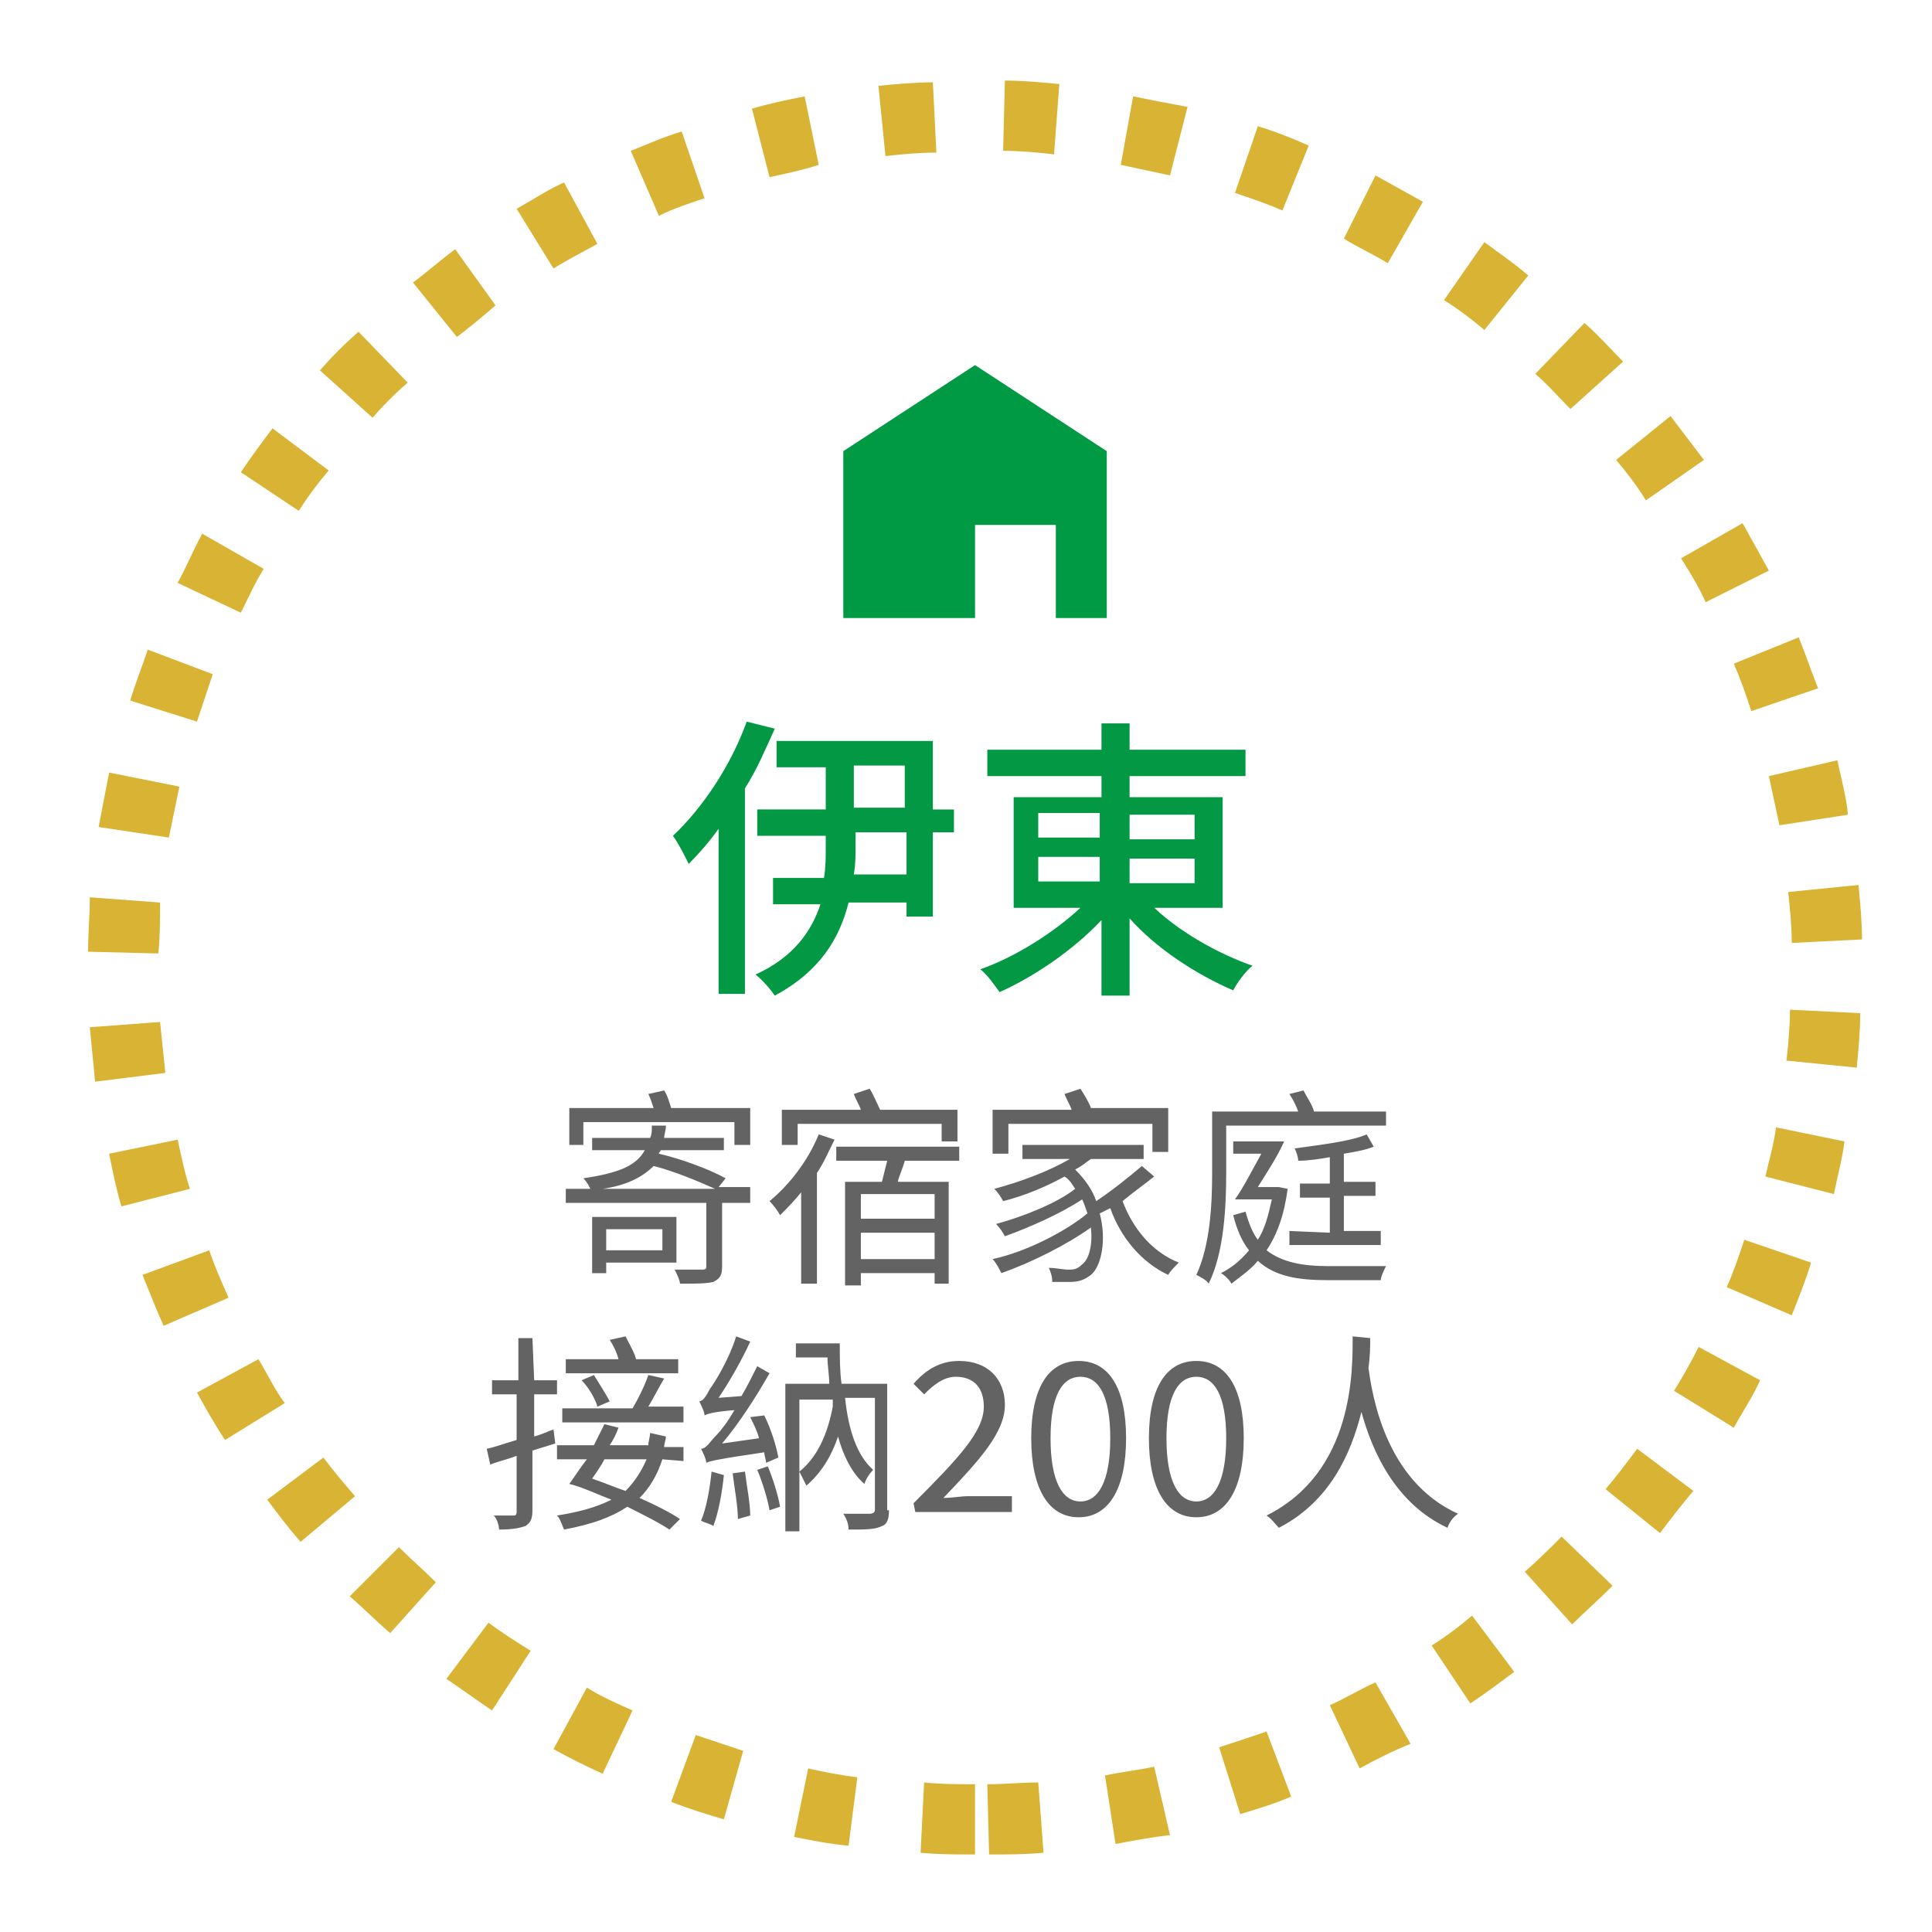 <?xml version="1.0" encoding="utf-8"?>
<!-- Generator: $$$/GeneralStr/196=Adobe Illustrator 27.6.0, SVG Export Plug-In . SVG Version: 6.00 Build 0)  -->
<svg version="1.1" id="圖層_1" xmlns="http://www.w3.org/2000/svg" xmlns:xlink="http://www.w3.org/1999/xlink" x="0px" y="0px"
	 viewBox="0 0 110 110" style="enable-background:new 0 0 110 110;" xml:space="preserve">
<style type="text/css">
	.st0{fill:#D9B434;}
	.st1{fill:#009944;}
	.st2{enable-background:new    ;}
	.st3{fill:#039944;}
	.st4{fill:#636363;}
</style>
<g transform="translate(18.214 17.787)">
	<path class="st0" d="M37.3,87.8c-1,0-2.1,0-3.1-0.1l0.2-4c1,0.1,1.9,0.1,2.9,0.1C37.3,83.8,37.3,87.8,37.3,87.8z M38.1,87.8l-0.1-4
		c1,0,1.9-0.1,2.9-0.1l0.3,4C40.2,87.8,39.1,87.8,38.1,87.8z M30.1,87.3C29,87.2,28,87,27,86.8l0.8-3.9c0.9,0.2,1.9,0.4,2.8,0.5
		L30.1,87.3z M45.3,87.2l-0.6-3.9c0.9-0.2,1.9-0.3,2.8-0.5l0.9,3.9C47.4,86.8,46.4,87,45.3,87.2L45.3,87.2z M23,85.8
		c-1-0.3-2-0.6-3-1l1.4-3.8c0.9,0.3,1.8,0.6,2.7,0.9L23,85.8z M52.4,85.5l-1.2-3.8c0.9-0.3,1.8-0.6,2.7-0.9l1.4,3.7
		C54.4,84.9,53.4,85.2,52.4,85.5L52.4,85.5z M16.1,83.2c-0.9-0.4-1.9-0.9-2.8-1.4l1.9-3.5c0.8,0.5,1.7,0.9,2.6,1.3L16.1,83.2z
		 M59.2,82.9l-1.7-3.6c0.9-0.4,1.7-0.9,2.6-1.3l2,3.5C61.1,81.9,60.1,82.4,59.2,82.9L59.2,82.9z M9.8,79.6c-0.9-0.6-1.7-1.2-2.6-1.8
		l2.4-3.2c0.8,0.6,1.6,1.1,2.4,1.6L9.8,79.6z M65.5,79.2l-2.2-3.3c0.8-0.5,1.6-1.1,2.3-1.7l2.4,3.2C67.2,78,66.4,78.6,65.5,79.2z
		 M4,75.2c-0.8-0.7-1.5-1.4-2.3-2.1l2.8-2.8c0.7,0.7,1.4,1.3,2.1,2L4,75.2z M71.3,74.7l-2.7-3c0.7-0.6,1.4-1.3,2.1-2l2.9,2.8
		C72.8,73.3,72,74,71.3,74.7L71.3,74.7z M-1.1,70c-0.7-0.8-1.3-1.6-1.9-2.4l3.2-2.4C0.8,66,1.4,66.7,2,67.4L-1.1,70z M76.3,69.5
		L73.2,67c0.6-0.7,1.2-1.5,1.8-2.3l3.2,2.4C77.6,67.8,76.9,68.7,76.3,69.5z M-5.4,64.2C-6,63.3-6.5,62.4-7,61.5l3.5-1.9
		c0.5,0.8,0.9,1.7,1.5,2.5L-5.4,64.2z M80.5,63.5l-3.4-2.1c0.5-0.8,1-1.7,1.4-2.5l3.5,1.9C81.6,61.7,81,62.6,80.5,63.5z M-8.9,57.7
		c-0.4-0.9-0.8-1.9-1.2-2.9l3.8-1.4c0.3,0.9,0.7,1.8,1.1,2.7L-8.9,57.7z M83.8,57.1l-3.7-1.6c0.4-0.9,0.7-1.8,1-2.7l3.8,1.3
		C84.6,55.1,84.2,56.1,83.8,57.1L83.8,57.1z M-11.3,50.9c-0.3-1-0.5-2-0.7-3l3.9-0.8c0.2,0.9,0.4,1.9,0.7,2.8L-11.3,50.9z
		 M86.2,50.2l-3.9-1c0.2-0.9,0.5-1.9,0.6-2.8l3.9,0.8C86.7,48.1,86.4,49.2,86.2,50.2L86.2,50.2z M-12.8,43.8c-0.1-1-0.2-2.1-0.3-3.1
		l4-0.3c0.1,1,0.2,1.9,0.3,2.9L-12.8,43.8z M87.5,43l-4-0.4c0.1-0.9,0.2-1.9,0.2-2.9l4,0.2C87.7,40.9,87.6,42,87.5,43L87.5,43z
		 M-9.2,36.5l-4-0.1c0-1,0.1-2.1,0.1-3.1l4,0.3C-9.1,34.6-9.1,35.6-9.2,36.5z M83.8,35.9c0-1-0.1-1.9-0.2-2.9l4-0.4
		c0.1,1,0.2,2.1,0.2,3.1L83.8,35.9z M-8.6,29.9l-4-0.6c0.2-1,0.4-2.1,0.6-3.1l4,0.8C-8.2,28-8.4,28.9-8.6,29.9z M83.1,29.2
		c-0.2-0.9-0.4-1.9-0.6-2.8l3.9-0.9c0.2,1,0.5,2,0.6,3.1L83.1,29.2z M-7,23.3l-3.8-1.2c0.3-1,0.7-2,1-2.9l3.7,1.4
		C-6.4,21.5-6.7,22.4-7,23.3z M81.5,22.7c-0.3-0.9-0.6-1.8-1-2.7l3.7-1.5c0.4,1,0.7,1.9,1.1,2.9L81.5,22.7z M-4.5,17.1l-3.6-1.7
		c0.5-0.9,0.9-1.9,1.4-2.8l3.5,2C-3.7,15.4-4.1,16.3-4.5,17.1z M78.9,16.5c-0.4-0.9-0.9-1.7-1.4-2.5l3.5-2c0.5,0.9,1,1.8,1.5,2.7
		L78.9,16.5z M-1.2,11.3l-3.3-2.2c0.6-0.9,1.2-1.7,1.8-2.5L0.5,9C-0.1,9.7-0.7,10.5-1.2,11.3L-1.2,11.3z M75.5,10.7
		c-0.5-0.8-1.1-1.6-1.7-2.3l3.1-2.5c0.6,0.8,1.3,1.7,1.9,2.5L75.5,10.7z M3,6L0,3.3c0.7-0.8,1.4-1.5,2.2-2.2L5,4
		C4.3,4.6,3.6,5.3,3,6L3,6z M71.2,5.5c-0.7-0.7-1.3-1.4-2-2L72,0.6c0.8,0.7,1.5,1.5,2.2,2.2L71.2,5.5z M7.8,1.4L5.3-1.7
		C6.1-2.3,6.9-3,7.7-3.6L10-0.4C9.3,0.2,8.6,0.8,7.8,1.4z M66.3,1c-0.7-0.6-1.5-1.2-2.3-1.7L66.3-4c0.8,0.6,1.7,1.2,2.5,1.9L66.3,1z
		 M13.3-2.5l-2.1-3.4C12.1-6.4,13-7,13.9-7.4l1.9,3.5C14.9-3.4,14.1-3,13.3-2.5z M60.8-2.8c-0.8-0.5-1.7-0.9-2.5-1.4l1.8-3.6
		c0.9,0.5,1.8,1,2.7,1.5L60.8-2.8z M19.3-5.5l-1.6-3.7c1-0.4,1.9-0.8,2.9-1.1l1.3,3.8C21-6.2,20.1-5.9,19.3-5.5z M54.8-5.8
		c-0.9-0.4-1.8-0.7-2.7-1l1.3-3.8c1,0.3,2,0.7,2.9,1.1L54.8-5.8z M25.6-7.7l-1-3.9c1-0.3,2-0.5,3-0.7l0.8,3.9
		C27.5-8.1,26.5-7.9,25.6-7.7z M48.4-7.8c-0.9-0.2-1.9-0.4-2.8-0.6l0.7-3.9c1,0.2,2,0.4,3.1,0.6L48.4-7.8z M32.2-8.9l-0.4-4
		c1-0.1,2.1-0.2,3.1-0.2l0.2,4C34.1-9.1,33.1-9,32.2-8.9z M41.8-9c-0.9-0.1-1.9-0.2-2.9-0.2l0.1-4c1,0,2.1,0.1,3.1,0.2L41.8-9z"/>
	<path class="st1" d="M37.3,3l-7.5,4.9v9.5h7.5v-5.3h4.6v5.3h2.9V7.9L37.3,3z"/>
	<g class="st2">
		<path class="st3" d="M25.9,23.7c-0.5,1.1-1,2.3-1.7,3.4v11.7h-1.5v-9.4c-0.5,0.7-1.1,1.4-1.7,2c-0.2-0.4-0.6-1.2-0.9-1.6
			c1.7-1.6,3.3-4,4.2-6.5L25.9,23.7z M36.1,29.6h-1.2v4.8h-1.5v-0.8h-3.3c-0.5,2-1.6,3.9-4.2,5.3c-0.2-0.3-0.7-0.9-1.1-1.2
			c2.2-1,3.2-2.5,3.7-4h-2.7v-1.5h2.9c0.1-0.6,0.1-1.2,0.1-1.7v-0.7h-3.9v-1.5h3.9v-2.4H26v-1.5h8.9v3.9h1.2
			C36.1,28.3,36.1,29.6,36.1,29.6z M33.4,29.6h-2.9v0.7c0,0.6,0,1.1-0.1,1.7h3V29.6z M30.4,28.2h2.9v-2.4h-2.9V28.2z"/>
		<path class="st3" d="M47.3,33.7c1.5,1.5,3.8,2.8,5.8,3.5c-0.4,0.3-0.9,1-1.1,1.4c-2.1-0.9-4.4-2.4-5.9-4.1v4.4h-1.6v-4.3
			c-1.6,1.7-3.8,3.2-5.8,4.1c-0.3-0.4-0.7-1-1.1-1.3c2-0.7,4.2-2.1,5.7-3.5h-3.8v-6.3h5v-1.2H38v-1.5h6.5v-1.5h1.6v1.5h6.6v1.5h-6.6
			v1.2h5.3v6.3h-4.1V33.7z M40.9,29.9h3.5v-1.4h-3.5V29.9z M40.9,32.4h3.5V31h-3.5V32.4z M46.1,28.6V30h3.7v-1.4H46.1z M49.8,31.1
			h-3.7v1.4h3.7V31.1z"/>
	</g>
	<g class="st2">
		<path class="st4" d="M24.6,50.7h-1.7v3.6c0,0.5-0.1,0.7-0.5,0.9c-0.4,0.1-1,0.1-1.9,0.1c0-0.2-0.2-0.6-0.3-0.8c0.7,0,1.4,0,1.6,0
			s0.2-0.1,0.2-0.2v-3.6h-8v-0.8h1.4c-0.1-0.2-0.2-0.4-0.4-0.6c2-0.3,3-0.7,3.5-1.6h-3V47h3.3c0.1-0.2,0.1-0.4,0.1-0.7h0.8
			c0,0.3-0.1,0.5-0.1,0.7H23v0.7h-3.6c0,0.1-0.1,0.1-0.1,0.2c1.3,0.3,2.9,0.9,3.8,1.4l-0.4,0.5h1.8v0.9H24.6z M15,47.4h-0.8v-2.1H19
			c-0.1-0.3-0.2-0.6-0.3-0.8l0.9-0.2c0.2,0.3,0.3,0.7,0.4,1h4.5v2.1h-0.9v-1.3H15V47.4z M16.3,54.1v0.6h-0.8v-3.2h4.8v2.6
			C20.3,54.1,16.3,54.1,16.3,54.1z M22.5,49.9c-0.9-0.4-2.3-1-3.5-1.3c-0.6,0.6-1.5,1.1-2.9,1.3H22.5z M16.3,52.2v1.2h3.2v-1.2H16.3
			z"/>
		<path class="st4" d="M29.3,47.1c-0.3,0.6-0.6,1.3-1,1.9v6.3h-0.9v-5.2c-0.4,0.5-0.8,0.9-1.2,1.3c-0.1-0.2-0.4-0.6-0.6-0.8
			c1.1-0.9,2.2-2.3,2.8-3.8L29.3,47.1z M27.2,47.4h-0.9v-2h4.5c-0.1-0.3-0.3-0.6-0.4-0.9l0.9-0.3c0.2,0.3,0.4,0.8,0.6,1.2h4.4v1.8
			h-0.9v-1h-8.2V47.4z M33.3,48.3c-0.1,0.4-0.3,0.8-0.4,1.2h2.9v5.8H35v-0.6h-4.2v0.7h-0.9v-5.9H32c0.1-0.4,0.2-0.8,0.3-1.2h-2.9
			v-0.8h7v0.8H33.3z M35,50.2h-4.2v1.4H35V50.2z M35,53.9v-1.5h-4.2v1.5H35z"/>
		<path class="st4" d="M47.5,49.2c-0.5,0.4-1.2,0.9-1.8,1.4c0.6,1.6,1.7,2.9,3.2,3.5c-0.2,0.2-0.5,0.5-0.6,0.7
			c-1.5-0.7-2.7-2.1-3.3-3.8c-0.2,0.1-0.4,0.2-0.6,0.3c0.4,1.5,0.1,3-0.5,3.5c-0.4,0.3-0.7,0.4-1.2,0.4c-0.3,0-0.6,0-1,0
			c0-0.3-0.1-0.6-0.2-0.8c0.4,0,0.8,0.1,1.1,0.1s0.5,0,0.8-0.3c0.4-0.3,0.6-1.1,0.5-2.1c-1.4,1-3.4,2-5.1,2.6
			c-0.1-0.2-0.3-0.6-0.5-0.8c1.9-0.4,4.2-1.6,5.4-2.6c-0.1-0.3-0.2-0.6-0.3-0.8c-1.2,0.8-3,1.6-4.4,2.1c-0.1-0.2-0.3-0.5-0.5-0.7
			c1.5-0.4,3.5-1.2,4.5-2c-0.2-0.3-0.3-0.5-0.6-0.7c-1.1,0.6-2.3,1.1-3.5,1.4c-0.1-0.2-0.3-0.5-0.5-0.7c1.5-0.4,3.1-1,4.3-1.7H40
			v-0.8h6.9v0.8h-3c-0.3,0.2-0.5,0.4-0.9,0.6c0.6,0.6,1,1.2,1.2,1.8c0.9-0.6,1.9-1.4,2.6-2L47.5,49.2z M39.2,47.9h-0.9v-2.5h4.5
			c-0.1-0.3-0.3-0.6-0.4-0.9l0.9-0.3c0.2,0.3,0.5,0.8,0.6,1.1h4.4v2.5h-0.9v-1.6h-8.2C39.2,46.2,39.2,47.9,39.2,47.9z"/>
		<path class="st4" d="M51.6,49c0,1.8-0.1,4.5-1,6.3c-0.1-0.2-0.5-0.4-0.7-0.5c0.8-1.7,0.9-4.1,0.9-5.8v-3.5h4.9
			c-0.1-0.3-0.3-0.7-0.5-1l0.8-0.2c0.2,0.4,0.5,0.8,0.6,1.2h4.1v0.8h-9.1V49z M55.1,49.9c-0.2,1.5-0.6,2.6-1.2,3.5
			c0.9,0.7,2.1,0.9,3.5,0.9c0.4,0,2.7,0,3.3,0c-0.1,0.2-0.3,0.6-0.3,0.8h-3c-1.7,0-3-0.2-4-1.1c-0.4,0.5-1,0.9-1.5,1.3
			c-0.1-0.2-0.4-0.5-0.6-0.6c0.6-0.3,1.1-0.7,1.6-1.3c-0.4-0.5-0.7-1.2-0.9-2l0.7-0.2c0.2,0.7,0.4,1.2,0.7,1.6
			c0.4-0.6,0.6-1.4,0.8-2.3h-1.6l0,0h-0.5c0.5-0.7,1-1.7,1.5-2.6H52v-0.7h2.9c-0.4,0.9-1,1.8-1.5,2.6h1.1h0.1L55.1,49.9z M57.5,52.4
			v-2h-1.7v-0.8h1.7v-1.5c-0.6,0.1-1.2,0.2-1.8,0.2c0-0.2-0.1-0.5-0.2-0.7c1.4-0.2,3.2-0.4,4.1-0.8l0.4,0.7
			c-0.5,0.2-1.1,0.3-1.7,0.4v1.6h1.8v0.8h-1.8v2h2.1v0.8h-5.2v-0.8L57.5,52.4L57.5,52.4z"/>
	</g>
	<g class="st2">
		<path class="st4" d="M12.2,60.8h1.3v0.8h-1.3V64c0.4-0.1,0.8-0.3,1.1-0.4l0.1,0.8l-1.3,0.4v3.4c0,0.5-0.1,0.7-0.4,0.9
			c-0.3,0.1-0.7,0.2-1.5,0.2c0-0.2-0.1-0.6-0.3-0.8c0.5,0,1,0,1.1,0s0.2,0,0.2-0.2v-3.2c-0.5,0.2-1,0.3-1.5,0.5l-0.2-0.9
			c0.5-0.1,1-0.3,1.7-0.5v-2.6H9.8v-0.8h1.5v-2.4h0.8L12.2,60.8L12.2,60.8z M19.5,65.3c-0.3,0.9-0.7,1.6-1.3,2.2
			c0.9,0.4,1.7,0.8,2.3,1.2l-0.6,0.6c-0.6-0.4-1.4-0.8-2.4-1.3c-0.9,0.6-2,1-3.6,1.3c-0.1-0.2-0.2-0.6-0.4-0.8
			c1.3-0.2,2.3-0.5,3.1-0.9c-0.8-0.3-1.6-0.7-2.4-0.9c0.3-0.4,0.6-0.9,1-1.4h-1.7v-0.8h2.1c0.2-0.4,0.4-0.8,0.6-1.2l0.8,0.2
			c-0.1,0.3-0.3,0.7-0.5,1h2.2c0-0.2,0.1-0.5,0.1-0.7l0.9,0.2c0,0.2-0.1,0.4-0.1,0.6h1.1v0.8L19.5,65.3L19.5,65.3z M20.7,63.2h-6.9
			v-0.8h4c0.3-0.5,0.7-1.3,0.9-1.9l0.9,0.2c-0.3,0.5-0.6,1.1-0.9,1.6h2V63.2z M20.4,60.4H14v-0.8h3c-0.1-0.4-0.3-0.8-0.5-1.1
			l0.9-0.2c0.2,0.4,0.5,0.9,0.6,1.3h2.4V60.4z M15.8,62.3c-0.1-0.4-0.5-1.1-0.9-1.5l0.7-0.3c0.3,0.5,0.7,1.1,0.9,1.5L15.8,62.3z
			 M16.2,65.3c-0.2,0.4-0.5,0.8-0.7,1.1c0.6,0.2,1.3,0.5,1.9,0.7c0.5-0.5,0.9-1.1,1.2-1.8C18.6,65.3,16.2,65.3,16.2,65.3z"/>
		<path class="st4" d="M23,66.2c-0.1,1-0.3,2.1-0.6,2.9c-0.1-0.1-0.5-0.2-0.7-0.3c0.3-0.7,0.5-1.8,0.6-2.8L23,66.2z M25.3,62.8
			c0.4,0.8,0.7,1.8,0.8,2.4l-0.7,0.3c0-0.2-0.1-0.4-0.1-0.6c-2.7,0.4-3.1,0.5-3.3,0.6c0-0.2-0.2-0.6-0.3-0.8c0.3,0,0.5-0.4,0.9-0.8
			c0.2-0.2,0.6-0.7,1-1.4c-1.2,0.1-1.5,0.2-1.7,0.3c0-0.2-0.2-0.6-0.3-0.8c0.2,0,0.4-0.3,0.6-0.7c0.3-0.4,1.1-1.7,1.5-3l0.8,0.3
			c-0.5,1.1-1.2,2.3-1.8,3.2l1.3-0.1c0.3-0.5,0.6-1.1,0.9-1.7l0.7,0.4c-0.8,1.4-1.7,2.8-2.7,4l2.1-0.3c-0.1-0.4-0.3-0.8-0.5-1.2
			L25.3,62.8z M24.2,66c0.1,0.8,0.3,1.8,0.3,2.5l-0.7,0.2c0-0.7-0.2-1.8-0.3-2.6L24.2,66z M25.5,65.7c0.3,0.7,0.6,1.7,0.7,2.3
			l-0.6,0.2c-0.1-0.6-0.4-1.6-0.7-2.3L25.5,65.7z M32.4,68.2c0,0.5-0.1,0.8-0.4,0.9c-0.4,0.2-0.9,0.2-1.9,0.2c0-0.3-0.1-0.6-0.3-0.9
			c0.7,0,1.3,0,1.5,0s0.3-0.1,0.3-0.2v-6.4h-1.7c0.2,1.9,0.7,3.3,1.6,4.1c-0.2,0.2-0.4,0.5-0.5,0.8c-0.7-0.6-1.2-1.6-1.5-2.7
			c-0.4,1.2-1,2.1-1.8,2.8c-0.1-0.2-0.3-0.6-0.4-0.8c1-0.8,1.6-2.1,1.9-3.7c0-0.1,0-0.3,0-0.4h-1.9v7.5h-0.8V61H29
			c0-0.5-0.1-1-0.1-1.5h-1.8v-0.8h2.5c0,0.8,0,1.6,0.1,2.3h2.6v7.2H32.4z"/>
		<path class="st4" d="M33.8,67.8c2.6-2.6,4-4.1,4-5.5c0-1-0.5-1.7-1.6-1.7c-0.7,0-1.3,0.5-1.8,1L33.8,61c0.7-0.8,1.5-1.3,2.6-1.3
			c1.6,0,2.6,1,2.6,2.5c0,1.6-1.5,3.2-3.5,5.3c0.5,0,1-0.1,1.4-0.1h2.5v0.9h-5.5L33.8,67.8L33.8,67.8z"/>
		<path class="st4" d="M40.5,64.1c0-2.9,1-4.4,2.7-4.4s2.7,1.5,2.7,4.4s-1,4.5-2.7,4.5S40.5,67,40.5,64.1z M45,64.1
			c0-2.5-0.7-3.5-1.7-3.5s-1.7,1-1.7,3.5s0.7,3.6,1.7,3.6S45,66.6,45,64.1z"/>
		<path class="st4" d="M47.2,64.1c0-2.9,1-4.4,2.7-4.4s2.7,1.5,2.7,4.4s-1,4.5-2.7,4.5S47.2,67,47.2,64.1z M51.6,64.1
			c0-2.5-0.7-3.5-1.7-3.5s-1.7,1-1.7,3.5s0.7,3.6,1.7,3.6C50.9,67.7,51.6,66.6,51.6,64.1z"/>
		<path class="st4" d="M59.8,58.4c0,0.4,0,1-0.1,1.7c0.2,1.4,0.9,6.4,5.1,8.3c-0.3,0.2-0.5,0.5-0.6,0.8c-3-1.4-4.3-4.4-4.9-6.6
			c-0.6,2.4-1.8,5.1-4.7,6.6c-0.2-0.2-0.4-0.5-0.7-0.7c5-2.5,4.9-8.3,4.9-10.2L59.8,58.4L59.8,58.4z"/>
	</g>
</g>
</svg>
